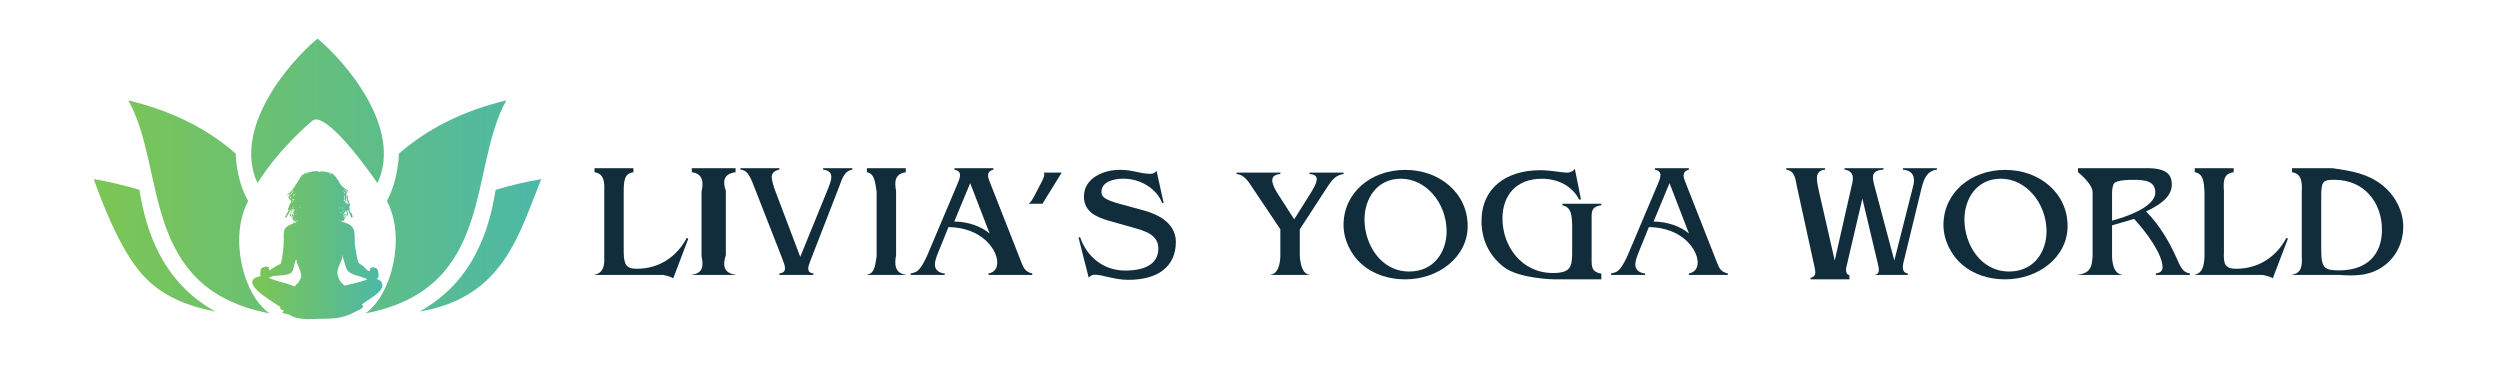 <svg xmlns="http://www.w3.org/2000/svg" xmlns:xlink="http://www.w3.org/1999/xlink" xmlns:serif="http://www.serif.com/" width="100%" height="100%" viewBox="0 0 44883 6851" xml:space="preserve" style="fill-rule:evenodd;clip-rule:evenodd;stroke-linejoin:round;stroke-miterlimit:2;">    <g transform="matrix(4.167,0,0,4.167,0,0)">        <g transform="matrix(1927.96,0,0,1927.96,404.036,758.215)">            <path d="M0.366,0.016C0.413,-0.06 0.483,-0.119 0.488,-0.123C0.51,-0.144 0.58,-0.062 0.634,0.016C0.691,-0.106 0.563,-0.255 0.5,-0.307C0.437,-0.255 0.309,-0.106 0.366,0.016ZM0.393,0.307C0.333,0.266 0.302,0.136 0.345,0.056C0.328,0.026 0.319,-0.01 0.317,-0.05C0.254,-0.106 0.173,-0.146 0.077,-0.169C0.163,-0.018 0.101,0.252 0.393,0.307ZM0.682,-0.05L0.682,-0.05C0.68,-0.01 0.671,0.026 0.655,0.056C0.698,0.136 0.666,0.266 0.607,0.307C0.898,0.252 0.837,-0.018 0.922,-0.169C0.826,-0.146 0.746,-0.106 0.682,-0.05ZM0.898,0.031C0.884,0.119 0.849,0.236 0.728,0.303C0.917,0.271 0.95,0.129 1,0.007C0.965,0.013 0.931,0.021 0.898,0.031ZM0.057,0.142C0.097,0.218 0.141,0.278 0.272,0.303C0.151,0.236 0.116,0.119 0.102,0.031C0.069,0.021 0.035,0.013 0,0.007C0.011,0.039 0.033,0.096 0.057,0.142Z" style="fill:url(#_Linear1);fill-rule:nonzero;"></path>        </g>        <g transform="matrix(560.81,0,0,560.81,1086.81,1058.88)">            <path d="M0.485,-0.573C0.485,-0.571 0.478,-0.571 0.476,-0.573C0.475,-0.574 0.472,-0.573 0.469,-0.572C0.467,-0.571 0.465,-0.57 0.463,-0.571C0.45,-0.567 0.434,-0.562 0.413,-0.561C0.406,-0.561 0.405,-0.56 0.406,-0.559C0.407,-0.556 0.402,-0.55 0.4,-0.555C0.4,-0.559 0.394,-0.551 0.392,-0.551C0.388,-0.55 0.4,-0.552 0.395,-0.546C0.392,-0.544 0.39,-0.545 0.389,-0.546C0.388,-0.547 0.387,-0.549 0.385,-0.545C0.386,-0.543 0.372,-0.539 0.377,-0.539C0.384,-0.538 0.376,-0.529 0.373,-0.528C0.37,-0.525 0.37,-0.532 0.368,-0.534C0.369,-0.53 0.366,-0.523 0.367,-0.521C0.369,-0.521 0.368,-0.518 0.364,-0.515C0.356,-0.506 0.356,-0.502 0.348,-0.49C0.338,-0.473 0.338,-0.473 0.336,-0.473C0.334,-0.473 0.334,-0.473 0.334,-0.47C0.333,-0.463 0.329,-0.459 0.328,-0.465C0.327,-0.464 0.328,-0.446 0.321,-0.449C0.32,-0.449 0.319,-0.449 0.318,-0.446C0.315,-0.434 0.299,-0.427 0.294,-0.418C0.296,-0.417 0.274,-0.395 0.282,-0.408C0.282,-0.411 0.271,-0.399 0.27,-0.397C0.271,-0.397 0.276,-0.401 0.276,-0.401C0.277,-0.398 0.267,-0.391 0.27,-0.388C0.272,-0.387 0.273,-0.388 0.277,-0.394C0.279,-0.399 0.289,-0.41 0.291,-0.411C0.291,-0.413 0.297,-0.42 0.306,-0.428L0.306,-0.428C0.324,-0.442 0.316,-0.433 0.306,-0.423C0.301,-0.418 0.294,-0.413 0.292,-0.412C0.292,-0.411 0.292,-0.41 0.291,-0.408C0.287,-0.406 0.285,-0.398 0.284,-0.39C0.285,-0.389 0.285,-0.385 0.285,-0.381C0.285,-0.376 0.284,-0.371 0.284,-0.371C0.281,-0.371 0.28,-0.374 0.281,-0.379C0.279,-0.375 0.276,-0.374 0.272,-0.381C0.268,-0.384 0.279,-0.37 0.28,-0.369C0.282,-0.367 0.279,-0.367 0.275,-0.369C0.273,-0.371 0.274,-0.37 0.278,-0.366C0.283,-0.363 0.283,-0.358 0.287,-0.356C0.296,-0.352 0.305,-0.338 0.297,-0.332C0.29,-0.323 0.285,-0.315 0.283,-0.304C0.282,-0.305 0.283,-0.312 0.281,-0.309C0.282,-0.299 0.28,-0.284 0.269,-0.281C0.281,-0.283 0.273,-0.275 0.275,-0.267C0.275,-0.26 0.272,-0.254 0.269,-0.254C0.268,-0.255 0.267,-0.254 0.267,-0.252C0.265,-0.243 0.256,-0.244 0.255,-0.235C0.255,-0.234 0.258,-0.236 0.261,-0.238C0.263,-0.24 0.266,-0.242 0.266,-0.241C0.268,-0.236 0.249,-0.226 0.253,-0.221C0.256,-0.219 0.26,-0.22 0.261,-0.215C0.263,-0.209 0.264,-0.208 0.263,-0.212C0.264,-0.221 0.266,-0.224 0.271,-0.233C0.281,-0.245 0.292,-0.276 0.301,-0.283C0.306,-0.281 0.29,-0.263 0.298,-0.262C0.304,-0.26 0.309,-0.282 0.313,-0.286C0.316,-0.284 0.31,-0.275 0.311,-0.271C0.32,-0.278 0.318,-0.294 0.325,-0.275C0.322,-0.272 0.316,-0.266 0.316,-0.263C0.316,-0.261 0.309,-0.244 0.315,-0.247C0.323,-0.25 0.318,-0.234 0.321,-0.231C0.32,-0.23 0.315,-0.233 0.315,-0.235C0.315,-0.238 0.311,-0.239 0.312,-0.243C0.312,-0.247 0.311,-0.248 0.308,-0.246C0.288,-0.232 0.322,-0.228 0.313,-0.217C0.311,-0.216 0.31,-0.216 0.307,-0.222C0.289,-0.24 0.292,-0.245 0.309,-0.263C0.3,-0.259 0.294,-0.255 0.288,-0.239C0.284,-0.231 0.289,-0.235 0.29,-0.229C0.291,-0.226 0.293,-0.225 0.295,-0.227C0.304,-0.226 0.306,-0.211 0.313,-0.205C0.312,-0.202 0.309,-0.194 0.309,-0.192C0.31,-0.19 0.31,-0.19 0.31,-0.192C0.311,-0.2 0.311,-0.199 0.316,-0.198C0.32,-0.196 0.317,-0.187 0.326,-0.183C0.336,-0.174 0.333,-0.177 0.327,-0.175C0.326,-0.174 0.325,-0.174 0.322,-0.176C0.317,-0.179 0.313,-0.179 0.31,-0.184C0.306,-0.186 0.315,-0.175 0.317,-0.173C0.246,-0.145 0.239,-0.13 0.242,-0.048C0.243,0.012 0.231,0.098 0.22,0.134C0.218,0.142 0.19,0.151 0.181,0.158C0.15,0.174 0.123,0.204 0.128,0.178C0.128,0.165 0.127,0.163 0.119,0.163C0.11,0.163 0.103,0.152 0.097,0.163C0.095,0.166 0.092,0.165 0.089,0.165C0.085,0.164 0.082,0.163 0.08,0.167C0.068,0.176 0.067,0.168 0.063,0.195C0.061,0.207 0.061,0.225 0.063,0.229C0.066,0.234 0.065,0.235 0.055,0.235C-0.107,0.276 0.134,0.416 0.202,0.461C0.224,0.471 0.211,0.474 0.217,0.488C0.225,0.491 0.24,0.495 0.245,0.5C0.239,0.5 0.233,0.508 0.23,0.513C0.242,0.523 0.275,0.523 0.29,0.533C0.34,0.563 0.417,0.567 0.481,0.562C0.603,0.558 0.673,0.569 0.788,0.509C0.805,0.498 0.868,0.478 0.847,0.457C0.845,0.454 0.843,0.452 0.843,0.451C0.894,0.407 1.034,0.346 0.992,0.279L0.993,0.278L0.993,0.278C0.987,0.268 0.971,0.26 0.956,0.254C0.973,0.246 0.973,0.223 0.968,0.207C0.966,0.196 0.97,0.19 0.958,0.179C0.953,0.172 0.951,0.168 0.941,0.172C0.939,0.172 0.938,0.172 0.937,0.17C0.934,0.161 0.929,0.164 0.924,0.166C0.921,0.168 0.919,0.169 0.916,0.169C0.9,0.164 0.909,0.192 0.903,0.195C0.874,0.192 0.862,0.156 0.834,0.144C0.812,0.131 0.811,0.127 0.796,0.039C0.787,-0.019 0.788,0.004 0.787,-0.054C0.788,-0.123 0.779,-0.159 0.709,-0.178C0.711,-0.179 0.718,-0.193 0.712,-0.186C0.708,-0.178 0.702,-0.18 0.695,-0.181C0.685,-0.182 0.708,-0.191 0.705,-0.2C0.704,-0.212 0.711,-0.2 0.713,-0.199C0.713,-0.202 0.707,-0.214 0.711,-0.215C0.712,-0.218 0.726,-0.237 0.731,-0.233C0.732,-0.232 0.734,-0.231 0.734,-0.232C0.74,-0.239 0.731,-0.262 0.729,-0.27C0.731,-0.276 0.734,-0.274 0.738,-0.269C0.739,-0.269 0.739,-0.268 0.74,-0.267C0.74,-0.266 0.74,-0.266 0.74,-0.266C0.746,-0.253 0.754,-0.23 0.758,-0.221C0.759,-0.217 0.762,-0.22 0.763,-0.218C0.764,-0.215 0.767,-0.211 0.768,-0.212C0.768,-0.216 0.766,-0.222 0.771,-0.225C0.774,-0.226 0.766,-0.24 0.765,-0.242C0.763,-0.244 0.76,-0.257 0.758,-0.259C0.757,-0.26 0.757,-0.258 0.758,-0.257C0.758,-0.255 0.759,-0.253 0.754,-0.256C0.75,-0.256 0.746,-0.276 0.747,-0.278C0.747,-0.281 0.742,-0.289 0.75,-0.287C0.751,-0.287 0.752,-0.288 0.752,-0.289C0.752,-0.29 0.752,-0.291 0.75,-0.29C0.747,-0.287 0.745,-0.292 0.745,-0.297C0.744,-0.302 0.746,-0.307 0.749,-0.304C0.757,-0.306 0.744,-0.34 0.74,-0.346C0.736,-0.353 0.736,-0.354 0.735,-0.364C0.736,-0.381 0.727,-0.372 0.733,-0.386C0.736,-0.391 0.736,-0.391 0.732,-0.391C0.729,-0.391 0.729,-0.388 0.728,-0.385C0.728,-0.383 0.728,-0.38 0.725,-0.38C0.724,-0.38 0.719,-0.399 0.721,-0.403C0.728,-0.399 0.731,-0.384 0.727,-0.404C0.724,-0.418 0.724,-0.419 0.722,-0.419C0.718,-0.421 0.716,-0.425 0.709,-0.43C0.688,-0.448 0.734,-0.421 0.734,-0.412C0.735,-0.406 0.738,-0.408 0.74,-0.41C0.741,-0.412 0.742,-0.413 0.74,-0.412C0.736,-0.413 0.728,-0.429 0.739,-0.418C0.739,-0.426 0.709,-0.441 0.7,-0.449C0.699,-0.452 0.694,-0.451 0.693,-0.455C0.692,-0.457 0.692,-0.458 0.69,-0.458C0.689,-0.457 0.688,-0.459 0.687,-0.461C0.687,-0.463 0.686,-0.466 0.684,-0.465C0.68,-0.465 0.663,-0.498 0.659,-0.505C0.66,-0.506 0.644,-0.519 0.647,-0.519C0.649,-0.522 0.643,-0.524 0.644,-0.528C0.643,-0.533 0.641,-0.53 0.64,-0.532C0.64,-0.532 0.639,-0.533 0.637,-0.533C0.63,-0.536 0.635,-0.542 0.628,-0.545C0.625,-0.546 0.614,-0.557 0.613,-0.555C0.613,-0.551 0.606,-0.555 0.605,-0.56C0.605,-0.562 0.605,-0.562 0.594,-0.562C0.584,-0.562 0.578,-0.564 0.572,-0.566C0.566,-0.568 0.56,-0.57 0.55,-0.57C0.537,-0.569 0.541,-0.57 0.536,-0.574C0.534,-0.574 0.522,-0.569 0.522,-0.568C0.522,-0.566 0.517,-0.567 0.514,-0.568C0.513,-0.57 0.499,-0.574 0.491,-0.574C0.488,-0.574 0.486,-0.574 0.485,-0.573ZM0.571,-0.562C0.567,-0.562 0.577,-0.562 0.574,-0.562C0.574,-0.562 0.573,-0.562 0.573,-0.562C0.572,-0.562 0.571,-0.562 0.571,-0.562ZM0.413,-0.558C0.421,-0.561 0.426,-0.555 0.415,-0.554L0.415,-0.554C0.414,-0.554 0.414,-0.554 0.414,-0.554C0.41,-0.554 0.41,-0.557 0.413,-0.558ZM0.598,-0.549C0.595,-0.549 0.593,-0.557 0.595,-0.558C0.599,-0.56 0.602,-0.557 0.603,-0.554C0.603,-0.551 0.602,-0.549 0.599,-0.549C0.598,-0.549 0.598,-0.549 0.598,-0.549ZM0.625,-0.536C0.624,-0.538 0.624,-0.539 0.625,-0.538C0.626,-0.538 0.627,-0.535 0.626,-0.535C0.626,-0.535 0.626,-0.535 0.625,-0.536ZM0.634,-0.53C0.633,-0.53 0.632,-0.532 0.634,-0.532C0.635,-0.531 0.636,-0.529 0.635,-0.529C0.634,-0.529 0.634,-0.529 0.634,-0.53ZM0.708,-0.438C0.714,-0.436 0.715,-0.434 0.713,-0.434C0.712,-0.434 0.71,-0.435 0.708,-0.438ZM0.328,-0.431C0.328,-0.431 0.329,-0.432 0.329,-0.432C0.331,-0.432 0.33,-0.431 0.329,-0.43C0.329,-0.43 0.329,-0.43 0.328,-0.43C0.328,-0.43 0.328,-0.431 0.328,-0.431ZM0.685,-0.426C0.684,-0.426 0.684,-0.428 0.685,-0.428C0.687,-0.428 0.687,-0.426 0.685,-0.426ZM0.293,-0.389C0.289,-0.389 0.313,-0.425 0.319,-0.421C0.315,-0.414 0.302,-0.401 0.299,-0.394L0.299,-0.394C0.297,-0.39 0.295,-0.388 0.294,-0.388C0.294,-0.388 0.293,-0.389 0.293,-0.389ZM0.71,-0.403C0.707,-0.407 0.689,-0.428 0.705,-0.416L0.705,-0.416C0.71,-0.413 0.717,-0.401 0.714,-0.401C0.713,-0.401 0.712,-0.402 0.71,-0.403ZM0.317,-0.39C0.319,-0.398 0.322,-0.405 0.325,-0.398C0.325,-0.396 0.321,-0.382 0.32,-0.38C0.319,-0.38 0.319,-0.38 0.319,-0.38C0.316,-0.38 0.316,-0.385 0.317,-0.39ZM0.707,-0.373C0.707,-0.38 0.709,-0.388 0.711,-0.386C0.714,-0.383 0.711,-0.357 0.708,-0.359C0.708,-0.359 0.708,-0.359 0.708,-0.359C0.706,-0.359 0.706,-0.366 0.707,-0.373ZM0.291,-0.376C0.295,-0.376 0.301,-0.364 0.299,-0.363C0.299,-0.362 0.298,-0.362 0.298,-0.362C0.293,-0.362 0.288,-0.375 0.291,-0.376ZM0.723,-0.342C0.72,-0.351 0.722,-0.368 0.726,-0.372C0.734,-0.376 0.722,-0.344 0.732,-0.34C0.736,-0.334 0.735,-0.332 0.737,-0.329C0.741,-0.328 0.739,-0.316 0.735,-0.32C0.732,-0.324 0.715,-0.34 0.717,-0.344C0.717,-0.347 0.719,-0.346 0.721,-0.343L0.721,-0.343C0.722,-0.341 0.722,-0.34 0.723,-0.34C0.723,-0.34 0.723,-0.341 0.723,-0.342ZM0.319,-0.372C0.32,-0.373 0.321,-0.371 0.32,-0.37C0.32,-0.37 0.32,-0.37 0.32,-0.37C0.319,-0.37 0.318,-0.372 0.319,-0.372ZM0.31,-0.357C0.31,-0.364 0.316,-0.36 0.32,-0.355C0.322,-0.353 0.323,-0.35 0.319,-0.35L0.319,-0.35C0.317,-0.351 0.317,-0.35 0.317,-0.349C0.317,-0.347 0.317,-0.347 0.317,-0.347C0.314,-0.347 0.308,-0.356 0.31,-0.357ZM0.71,-0.356C0.71,-0.36 0.712,-0.358 0.714,-0.352C0.715,-0.343 0.711,-0.34 0.72,-0.33L0.72,-0.33C0.732,-0.312 0.705,-0.339 0.71,-0.344C0.711,-0.345 0.709,-0.353 0.708,-0.347C0.707,-0.343 0.705,-0.342 0.704,-0.345C0.702,-0.356 0.705,-0.355 0.707,-0.354C0.708,-0.354 0.709,-0.353 0.709,-0.353C0.71,-0.353 0.71,-0.354 0.71,-0.356ZM0.313,-0.339C0.313,-0.336 0.312,-0.331 0.31,-0.331C0.309,-0.331 0.307,-0.35 0.313,-0.339ZM0.719,-0.321C0.708,-0.324 0.721,-0.328 0.719,-0.321ZM0.726,-0.324C0.725,-0.326 0.73,-0.324 0.727,-0.323C0.727,-0.323 0.726,-0.323 0.726,-0.324ZM0.369,-0.315C0.369,-0.313 0.368,-0.311 0.367,-0.311C0.365,-0.311 0.366,-0.32 0.369,-0.315ZM0.322,-0.299C0.322,-0.297 0.32,-0.295 0.319,-0.295C0.316,-0.296 0.32,-0.302 0.322,-0.299ZM0.366,-0.288C0.364,-0.289 0.364,-0.298 0.366,-0.298C0.369,-0.297 0.368,-0.288 0.366,-0.288C0.366,-0.288 0.366,-0.288 0.366,-0.288ZM0.684,-0.294C0.684,-0.295 0.684,-0.296 0.685,-0.296C0.686,-0.297 0.687,-0.296 0.686,-0.295C0.686,-0.294 0.685,-0.293 0.685,-0.293C0.684,-0.293 0.684,-0.294 0.684,-0.294ZM0.692,-0.286C0.691,-0.287 0.692,-0.296 0.694,-0.296C0.698,-0.294 0.695,-0.286 0.693,-0.286C0.693,-0.286 0.693,-0.286 0.692,-0.286ZM0.309,-0.288C0.303,-0.3 0.32,-0.296 0.309,-0.288ZM0.669,-0.295C0.676,-0.293 0.672,-0.287 0.669,-0.287C0.668,-0.287 0.667,-0.289 0.669,-0.295ZM0.704,-0.279L0.704,-0.279C0.703,-0.279 0.701,-0.287 0.704,-0.285C0.706,-0.284 0.708,-0.278 0.706,-0.278C0.706,-0.278 0.705,-0.278 0.704,-0.279ZM0.689,-0.277C0.688,-0.277 0.687,-0.281 0.689,-0.281C0.69,-0.281 0.69,-0.28 0.69,-0.279C0.69,-0.278 0.69,-0.277 0.689,-0.277C0.689,-0.277 0.689,-0.277 0.689,-0.277ZM0.285,-0.275C0.287,-0.278 0.288,-0.281 0.287,-0.276C0.286,-0.269 0.275,-0.264 0.276,-0.269C0.276,-0.272 0.279,-0.274 0.282,-0.272C0.282,-0.272 0.282,-0.272 0.282,-0.272C0.282,-0.272 0.283,-0.274 0.285,-0.275ZM0.336,-0.275C0.337,-0.276 0.337,-0.277 0.338,-0.277C0.34,-0.277 0.339,-0.275 0.338,-0.274C0.337,-0.274 0.337,-0.273 0.337,-0.273C0.336,-0.273 0.336,-0.274 0.336,-0.275ZM0.696,-0.267C0.696,-0.271 0.694,-0.277 0.699,-0.27C0.701,-0.266 0.7,-0.262 0.698,-0.262C0.698,-0.262 0.697,-0.263 0.696,-0.267ZM0.704,-0.248C0.704,-0.251 0.71,-0.254 0.711,-0.258C0.711,-0.26 0.713,-0.263 0.714,-0.263C0.719,-0.265 0.716,-0.27 0.723,-0.265C0.726,-0.263 0.726,-0.261 0.724,-0.262C0.721,-0.258 0.732,-0.247 0.726,-0.241L0.726,-0.241C0.724,-0.233 0.712,-0.227 0.709,-0.223C0.703,-0.211 0.704,-0.225 0.702,-0.229C0.7,-0.231 0.701,-0.232 0.705,-0.23C0.711,-0.228 0.722,-0.243 0.717,-0.247C0.715,-0.25 0.705,-0.242 0.706,-0.24C0.706,-0.238 0.703,-0.234 0.701,-0.234C0.697,-0.236 0.706,-0.245 0.704,-0.248ZM0.675,-0.263C0.675,-0.264 0.676,-0.264 0.677,-0.264L0.677,-0.264C0.68,-0.264 0.678,-0.262 0.676,-0.262C0.676,-0.262 0.675,-0.262 0.675,-0.263ZM0.327,-0.26C0.327,-0.258 0.319,-0.256 0.321,-0.26L0.321,-0.26C0.322,-0.262 0.326,-0.262 0.327,-0.26ZM0.676,-0.259L0.676,-0.259C0.677,-0.259 0.678,-0.258 0.678,-0.257C0.677,-0.256 0.677,-0.255 0.676,-0.255C0.675,-0.255 0.673,-0.259 0.676,-0.259ZM0.685,-0.252C0.688,-0.255 0.69,-0.261 0.691,-0.255C0.692,-0.252 0.687,-0.249 0.684,-0.249C0.683,-0.249 0.683,-0.25 0.685,-0.252ZM0.327,-0.256C0.331,-0.25 0.33,-0.247 0.329,-0.247C0.328,-0.247 0.327,-0.25 0.327,-0.256ZM0.689,-0.244C0.689,-0.245 0.693,-0.245 0.692,-0.244C0.692,-0.243 0.691,-0.243 0.69,-0.243C0.689,-0.243 0.689,-0.243 0.689,-0.244ZM0.338,-0.238C0.337,-0.239 0.34,-0.244 0.341,-0.244C0.344,-0.243 0.34,-0.238 0.338,-0.238C0.338,-0.238 0.338,-0.238 0.338,-0.238ZM0.677,-0.232C0.677,-0.234 0.679,-0.234 0.679,-0.232C0.679,-0.231 0.678,-0.231 0.678,-0.231C0.677,-0.231 0.677,-0.231 0.677,-0.232ZM0.331,-0.211C0.33,-0.213 0.33,-0.216 0.331,-0.215C0.332,-0.215 0.333,-0.213 0.333,-0.211C0.334,-0.208 0.334,-0.205 0.333,-0.206C0.333,-0.206 0.333,-0.206 0.333,-0.206C0.333,-0.206 0.332,-0.208 0.331,-0.211ZM0.372,-0.208C0.371,-0.208 0.371,-0.21 0.37,-0.212C0.369,-0.216 0.373,-0.215 0.373,-0.212C0.374,-0.21 0.373,-0.208 0.372,-0.208C0.372,-0.208 0.372,-0.208 0.372,-0.208ZM0.671,-0.197C0.672,-0.2 0.674,-0.201 0.674,-0.199C0.675,-0.195 0.672,-0.193 0.67,-0.193C0.669,-0.193 0.669,-0.194 0.671,-0.197ZM0.343,-0.193C0.338,-0.202 0.34,-0.202 0.347,-0.193C0.351,-0.187 0.352,-0.185 0.35,-0.185C0.349,-0.185 0.345,-0.188 0.343,-0.193ZM0.695,-0.195C0.695,-0.19 0.686,-0.187 0.696,-0.189C0.695,-0.187 0.687,-0.178 0.688,-0.183C0.688,-0.185 0.687,-0.185 0.686,-0.184C0.686,-0.184 0.685,-0.184 0.685,-0.185L0.685,-0.185C0.688,-0.19 0.695,-0.204 0.695,-0.195ZM0.324,-0.194C0.32,-0.201 0.332,-0.191 0.331,-0.189C0.33,-0.188 0.341,-0.18 0.337,-0.18C0.333,-0.178 0.335,-0.176 0.329,-0.182L0.329,-0.182C0.323,-0.189 0.325,-0.187 0.329,-0.187C0.329,-0.188 0.325,-0.194 0.324,-0.194ZM0.657,0.184C0.666,0.151 0.671,0.145 0.682,0.121C0.688,0.115 0.681,0.11 0.687,0.105C0.692,0.1 0.688,0.093 0.691,0.088C0.692,0.085 0.692,0.084 0.691,0.082C0.687,0.077 0.69,0.067 0.693,0.079C0.728,0.17 0.702,0.203 0.82,0.234C0.832,0.237 0.896,0.257 0.878,0.261L0.878,0.261C0.835,0.278 0.759,0.294 0.711,0.306C0.676,0.285 0.644,0.23 0.657,0.184ZM0.128,0.246C0.126,0.24 0.147,0.24 0.15,0.236C0.186,0.224 0.267,0.234 0.299,0.207C0.317,0.197 0.326,0.121 0.335,0.108C0.344,0.105 0.339,0.121 0.342,0.125C0.343,0.133 0.348,0.14 0.35,0.148C0.357,0.164 0.386,0.225 0.372,0.25L0.372,0.249L0.372,0.249C0.367,0.26 0.355,0.287 0.345,0.291C0.339,0.294 0.332,0.31 0.324,0.313C0.267,0.285 0.184,0.275 0.128,0.246ZM0.291,-0.411C0.291,-0.411 0.291,-0.411 0.291,-0.411C0.292,-0.411 0.292,-0.411 0.292,-0.412C0.292,-0.412 0.292,-0.412 0.292,-0.412C0.292,-0.412 0.292,-0.411 0.291,-0.411ZM0.282,-0.389C0.282,-0.388 0.281,-0.383 0.281,-0.379C0.282,-0.381 0.283,-0.386 0.284,-0.39C0.284,-0.39 0.283,-0.39 0.283,-0.39C0.283,-0.39 0.283,-0.39 0.282,-0.389ZM0.72,-0.33L0.72,-0.33C0.72,-0.33 0.72,-0.33 0.72,-0.33L0.72,-0.33ZM0.749,-0.304L0.749,-0.3L0.751,-0.303C0.75,-0.303 0.75,-0.303 0.749,-0.304C0.749,-0.304 0.749,-0.304 0.749,-0.304ZM0.736,-0.267C0.736,-0.265 0.739,-0.265 0.74,-0.266C0.739,-0.267 0.738,-0.268 0.738,-0.269C0.738,-0.269 0.738,-0.269 0.738,-0.269C0.737,-0.269 0.736,-0.268 0.736,-0.267Z" style="fill:url(#_Linear2);fill-rule:nonzero;"></path>        </g>        <g transform="matrix(1,0,0,1,4491.39,743.782)">            <path d="M0,134.104L-59.515,134.104C-48.617,125.483 -42.121,113.605 -35.625,101.536L-7.963,48.469C0.838,31.802 7.963,17.242 7.963,8.046C7.963,4.789 7.334,2.108 5.029,0L82.775,0L0,134.104Z" style="fill:rgb(17,44,59);fill-rule:nonzero;"></path>        </g>        <g transform="matrix(1,0,0,1,2729.1,1181.73)">            <path d="M0,-439.477C-40.445,-435.262 -41.283,-398.863 -41.912,-360.164L-41.912,-97.512C-41.283,-41.571 -31.434,-23.755 14.669,-23.755C112.742,-23.755 188.812,-78.162 229.676,-156.901L236.381,-153.453L171.418,17.626C163.874,9.963 127.621,2.683 127.621,2.683L-167.646,2.683L-167.646,1.725C-128.669,-5.938 -124.268,-38.889 -125.735,-72.799L-125.735,-355.567C-124.268,-393.499 -124.896,-433.539 -167.646,-439.669L-167.646,-457.103L0,-457.103L0,-439.477Z" style="fill:rgb(17,44,59);fill-rule:nonzero;"></path>        </g>        <g transform="matrix(1,0,0,1,3169.17,1166.98)">            <path d="M0,-424.917C-54.275,-418.021 -55.114,-382.77 -41.912,-344.838L-41.912,-67.626C-55.114,-29.693 -54.275,10.346 0,16.477L0,17.434L-188.602,17.434L-188.602,16.477C-138.727,10.921 -138.099,-24.904 -146.691,-62.836L-146.691,-340.815C-138.099,-378.747 -138.727,-418.787 -188.602,-424.918L-188.602,-442.351L0,-442.351L0,-424.917Z" style="fill:rgb(17,44,59);fill-rule:nonzero;"></path>        </g>        <g transform="matrix(1,0,0,1,3672.53,1177.9)">            <path d="M0,-446.765C-36.089,-442.552 -46.16,-402.146 -56.861,-374.187L-180.865,-54.96C-185.9,-41.747 -190.307,-29.874 -190.307,-20.682C-190.307,-9.575 -184.642,-1.724 -168.066,0.191L-168.066,6.51L-314.756,6.51L-314.756,0.191C-297.363,-1.915 -290.448,-9.575 -290.448,-22.214C-290.448,-32.747 -295.267,-45.194 -301.554,-62.046L-425.822,-379.932C-446.988,-434.509 -458.932,-444.275 -482.403,-446.956L-482.403,-453.275L-314.756,-453.275L-314.756,-447.145C-339.721,-441.589 -347.694,-429.136 -347.694,-414.768C-347.694,-403.082 -339.931,-375.495 -333.638,-358.827L-224.756,-71.27L-104.965,-364.957C-99.51,-379.517 -90.909,-399.441 -90.909,-415.342C-90.909,-431.243 -99.511,-444.27 -126.154,-447.144L-126.154,-453.275L-0.419,-453.275L-0.419,-446.955L0,-446.765Z" style="fill:rgb(17,44,59);fill-rule:nonzero;"></path>        </g>        <g transform="matrix(1,0,0,1,3902.63,1166.98)">            <path d="M0,-424.917C-48.408,-418.021 -49.246,-382.77 -41.912,-344.838L-41.912,-67.626C-49.246,-29.693 -48.408,10.346 0,16.477L0,17.434L-167.646,17.434L-167.646,16.477C-133.069,10.921 -132.231,-24.904 -125.735,-62.836L-125.735,-340.815C-132.231,-378.747 -133.069,-418.787 -167.646,-424.918L-167.646,-442.351L0,-442.351L0,-424.917Z" style="fill:rgb(17,44,59);fill-rule:nonzero;"></path>        </g>        <g transform="matrix(1,0,0,1,4111.47,954.518)">            <path d="M0,-0.001C55.743,-0.001 116.095,19.923 152.349,51.725L68.526,-165.523L-0.209,0L0,-0.001ZM168.364,-223.382C154.114,-219.936 145.522,-212.276 145.522,-198.296C145.522,-189.87 149.503,-178.764 152.647,-171.103L287.812,172.635C298.081,198.487 304.367,216.679 336.01,223.573L336.01,229.892L147.408,229.892L147.408,223.762C175.07,218.206 185.129,199.623 185.129,175.484C185.129,122.992 121.213,25.863 -25.058,23.755L-71.161,137.552C-77.238,153.453 -83.525,169.929 -83.525,186.596C-83.525,208.627 -63.617,222.421 -41.194,223.762L-41.194,229.892L-187.885,229.892L-187.885,223.573C-169.234,220.126 -158.966,215.913 -147.44,201.168C-133.4,182.975 -121.036,156.549 -112.444,136.25L13.082,-160.571C18.53,-173.785 24.816,-187.19 24.816,-201.169C24.816,-213.807 13.919,-221.467 0.717,-223.574L0.717,-229.893L168.364,-229.893L168.364,-223.382Z" style="fill:rgb(17,44,59);fill-rule:nonzero;"></path>        </g>        <g transform="matrix(1,0,0,1,5013.28,1063.3)">            <path d="M0,-189.278L-6.077,-187.937C-29.547,-250.774 -100.378,-293.496 -172.675,-293.496C-215.006,-293.496 -267.814,-280.469 -267.814,-236.215C-267.814,-212.842 -248.116,-201.731 -190.068,-185.255L-84.451,-156.327C13.622,-129.506 52.809,-77.78 52.809,-21.073C52.809,87.934 -27.871,142.342 -151.51,142.342C-213.33,142.342 -261.528,120.311 -297.153,120.311C-308.469,120.311 -316.013,125.867 -322.719,132.763L-366.516,-39.656L-359.81,-41.763C-332.777,38.891 -262.575,102.303 -165.969,102.303C-69.363,102.303 -22.631,67.244 -22.631,7.089C-22.631,-53.067 -82.146,-68.776 -133.488,-83.336L-233.866,-111.689C-292.751,-128.165 -343.255,-153.07 -343.255,-216.482C-343.255,-297.136 -257.336,-331.62 -188.601,-331.62C-130.553,-331.62 -101.844,-314.379 -57.418,-314.379C-44.635,-314.379 -37.719,-318.593 -30.175,-326.831L0.001,-189.662L0,-189.278Z" style="fill:rgb(17,44,59);fill-rule:nonzero;"></path>        </g>        <g transform="matrix(1,0,0,1,5788.65,1178.28)">            <path d="M0,-428.366C-31.015,-423.577 -45.474,-410.358 -72.298,-368.977L-188.603,-190.427L-188.603,-78.929C-188.603,-78.929 -187.345,3.066 -146.691,5.174L-146.691,6.131L-314.337,6.131L-314.337,5.174C-271.797,0.384 -272.426,-74.14 -272.426,-74.14L-272.426,-190.427L-388.94,-364.187C-406.333,-389.667 -424.565,-425.492 -461.028,-428.366L-461.028,-434.497L-272.426,-434.497L-272.426,-428.366C-297.992,-427.025 -307.212,-415.914 -307.212,-401.545C-307.212,-382.196 -291.496,-355.375 -278.712,-336.026L-212.702,-233.34L-147.32,-337.367C-129.507,-365.72 -115.467,-389.859 -115.467,-406.335C-115.467,-418.787 -124.059,-427.025 -146.691,-428.366L-146.691,-434.497L0,-434.497L0,-428.366Z" style="fill:rgb(17,44,59);fill-rule:nonzero;"></path>        </g>        <g transform="matrix(1,0,0,1,5878.88,989.035)">            <path d="M0,-42.597C0,60.088 67.059,180.782 193.003,180.782C298.62,180.782 353.734,96.679 353.734,7.788C353.734,-115.013 264.043,-219.04 157.587,-219.04C51.132,-219.04 0,-131.489 0,-42.597M175.819,214.533C107.084,214.533 40.864,194.609 -9.64,151.121C-60.144,107.633 -90.32,42.88 -90.32,-19.958C-90.32,-157.894 26.614,-257.13 175.19,-257.13C323.767,-257.13 444.472,-157.127 444.472,-15.168C444.472,119.319 317.689,214.533 176.028,214.533L175.819,214.533Z" style="fill:rgb(17,44,59);fill-rule:nonzero;"></path>        </g>        <g transform="matrix(1,0,0,1,6811.29,1072.41)">            <path d="M0,-213.678L-7.543,-212.299C-37.72,-271.775 -99.54,-302.3 -168.275,-302.3C-279.131,-302.3 -338.017,-230.614 -338.017,-130.767C-338.017,-12.407 -256.499,103.787 -120.706,103.787C-43.797,103.787 -39.187,76.216 -37.721,21.663L-37.721,-103.521C-39.188,-140.687 -40.025,-180.727 -79.632,-187.624L-79.632,-194.52L88.014,-194.52L88.014,-188.39C46.941,-181.493 46.103,-164.634 46.103,-133.982L46.103,46.867C46.103,78.861 46.941,99.168 88.014,106.639L88.014,131.161L-112.323,131.161C-112.323,131.161 -266.139,129.389 -332.569,77.791C-396.693,28.163 -428.337,-41.948 -428.337,-119.345C-428.337,-263.898 -320.415,-339.128 -174.981,-339.128C-131.184,-339.128 -78.375,-328.494 -60.981,-328.494C-45.055,-328.494 -34.577,-334.205 -26.195,-344.839L0.21,-213.678L0,-213.678Z" style="fill:rgb(17,44,59);fill-rule:nonzero;"></path>        </g>        <g transform="matrix(1,0,0,1,7124.49,954.518)">            <path d="M0,-0.001C55.742,-0.001 116.095,19.923 152.348,51.725L68.525,-165.523L-0.21,0L0,-0.001ZM152.019,-223.382C137.77,-219.936 129.177,-212.276 129.177,-198.296C129.177,-189.87 133.159,-178.764 136.302,-171.103L271.467,172.635C281.735,198.487 288.022,216.679 319.665,223.573L319.665,229.892L152.019,229.892L152.019,223.762C179.68,218.206 189.738,199.623 189.738,175.484C189.738,122.992 125.824,25.863 -20.447,23.755L-66.55,137.552C-72.628,153.453 -78.914,169.929 -78.914,186.596C-78.914,208.627 -58.797,222.421 -36.584,223.762L-36.584,229.892L-183.274,229.892L-183.274,223.573C-164.624,220.126 -154.355,215.913 -142.83,201.168C-128.789,182.975 -116.425,156.549 -107.833,136.25L17.691,-160.571C23.14,-173.785 29.427,-187.19 29.427,-201.169C29.427,-213.807 18.53,-221.467 5.328,-223.574L5.328,-229.893L152.019,-229.893L152.019,-223.382Z" style="fill:rgb(17,44,59);fill-rule:nonzero;"></path>        </g>        <g transform="matrix(1,0,0,1,8345.47,1197.43)">            <path d="M0,-466.677C-48.069,-461.694 -59.824,-415.696 -68.431,-379.281L-141.689,-77.996C-141.689,-77.996 -142.529,-76.654 -142.529,-75.888C-144.838,-66.88 -147.147,-56.339 -147.147,-46.565C-147.147,-33.34 -142.529,-21.458 -125.946,-19.349L-125.946,-13.025L-272.637,-13.025L-272.637,-12.1C-254.075,-14.783 -250.513,-24.553 -250.513,-34.898C-250.513,-41.029 -251.979,-47.925 -253.447,-54.822L-321.553,-341.614L-386.097,-65.742C-388.192,-56.164 -391.964,-44.286 -391.964,-33.941C-391.964,-22.829 -387.564,-14.016 -377.416,-11.909L-377.416,6.133L-545.062,6.133L-545.062,-0.452C-529.345,-4.044 -524.316,-12.825 -524.316,-24.4C-524.316,-30.187 -525.783,-37.571 -527.25,-44.754L-603.529,-393.386C-610.025,-423.918 -611.283,-461.835 -649.841,-466.225L-649.841,-472.81L-482.195,-472.81L-482.195,-466.68C-510.065,-463.997 -517.4,-448.097 -517.4,-429.514C-517.4,-414.953 -514.466,-399.819 -510.275,-380.47L-440.702,-74.904L-367.566,-397.712C-365.471,-407.29 -362.537,-418.402 -362.537,-428.747C-362.537,-446.755 -370.5,-462.465 -398.372,-466.68L-398.372,-472.81L-230.725,-472.81L-230.725,-466.68C-266.979,-464.573 -275.99,-450.779 -275.99,-433.536C-275.99,-422.425 -273.476,-412.08 -269.494,-396.37L-183.994,-75.096L-104.361,-389.474C-101.847,-399.053 -99.332,-410.164 -99.332,-420.509C-99.332,-442.541 -109.182,-463.231 -146.901,-466.68L-146.901,-472.81L-0.211,-472.81L-0.211,-466.486L0,-466.677Z" style="fill:rgb(17,44,59);fill-rule:nonzero;"></path>        </g>        <g transform="matrix(1,0,0,1,8463.57,989.035)">            <path d="M0,-42.597C0,60.088 67.06,180.782 193.003,180.782C298.62,180.782 353.734,96.679 353.734,7.788C353.734,-115.013 264.044,-219.04 157.588,-219.04C51.133,-219.04 0.001,-131.489 0.001,-42.597L0,-42.597ZM175.819,214.533C107.085,214.533 40.864,194.609 -9.64,151.121C-60.143,107.633 -90.319,42.88 -90.319,-19.958C-90.319,-157.894 26.614,-257.13 175.191,-257.13C323.769,-257.13 444.474,-157.127 444.474,-15.168C444.474,119.319 317.691,214.533 176.029,214.533L175.819,214.533Z" style="fill:rgb(17,44,59);fill-rule:nonzero;"></path>        </g>        <g transform="matrix(1,0,0,1,9099.66,958.19)">            <path d="M0,-7.729C53.647,-21.523 186.298,-65.01 186.298,-128.997C186.298,-178.616 140.194,-183.405 95.769,-183.405C73.975,-183.405 22.633,-183.405 9.012,-168.27C1.468,-159.266 0,-138.001 0,-125.548L0,-7.537L0,-7.729ZM146.691,-233.949C229.786,-233.949 257.484,-210.173 257.484,-162.622C257.484,-105.293 195.956,-70.972 146.691,-47.197C205.894,13.009 249.027,87.019 281.377,161.221C300.618,205.32 310.556,215.099 335.293,219.892L335.293,226.22L188.603,226.22L188.603,220.089C205.786,217.407 217.521,210.51 217.521,193.268C217.521,136.753 146.691,40.773 95.14,-14.976L0,12.611L0,141.159C0,141.159 -3.143,219.131 41.912,225.262L41.912,226.22L-146.69,226.22L-146.69,225.261C-87.805,218.362 -86.966,183.097 -83.823,145.34L-83.823,-131.987C-86.966,-169.936 -146.69,-216.125 -146.69,-216.125L-146.69,-233.566L146.691,-233.566L146.691,-233.949Z" style="fill:rgb(17,44,59);fill-rule:nonzero;"></path>        </g>        <g transform="matrix(1,0,0,1,9623.77,1181.73)">            <path d="M0,-439.477C-44.438,-435.262 -45.28,-398.863 -42.121,-360.164L-42.121,-97.512C-45.28,-41.571 -35.382,-23.755 10.741,-23.755C109.307,-23.755 185.968,-78.162 226.826,-156.901L233.566,-153.453L168.277,17.626C160.695,9.963 124.26,2.683 124.26,2.683L-167.856,2.683L-167.856,1.725C-132.86,-5.938 -128.25,-38.889 -125.944,-72.799L-125.944,-355.567C-128.25,-393.499 -129.088,-433.539 -167.856,-439.669L-167.856,-457.103L-0.21,-457.103L-0.21,-439.669L0,-439.477Z" style="fill:rgb(17,44,59);fill-rule:nonzero;"></path>        </g>        <g transform="matrix(1,0,0,1,10000.8,838.454)">            <path d="M0,237.49C0,318.144 15.088,326.382 77.746,326.382C196.984,326.382 261.738,258.755 261.738,151.28C261.738,36.909 187.764,-63.861 56.58,-63.861C6.705,-63.861 -0.001,-56.965 -0.001,8.555L-0.001,237.49L0,237.49ZM48.827,-113.638C128.04,-102.335 197.403,-91.415 260.061,-43.138C318.108,1.691 353.523,69.893 353.523,139.627C353.523,200.932 326.281,264.535 273.473,304.383C213.958,349.979 150.462,351.32 76.488,345.956L-125.735,345.956L-125.735,344.998C-82.776,338.102 -81.938,302.851 -83.824,265.685L-83.824,-12.294C-81.938,-50.226 -82.776,-90.266 -125.735,-96.396L-125.735,-113.83L48.407,-113.83L48.827,-113.638Z" style="fill:rgb(17,44,59);fill-rule:nonzero;"></path>        </g>    </g>    <defs>        <linearGradient id="_Linear1" x1="0" y1="0" x2="1" y2="0" gradientUnits="userSpaceOnUse" gradientTransform="matrix(1,0,0,-1,0,-9.37569e-07)"><stop offset="0" style="stop-color:rgb(125,198,83);stop-opacity:1"></stop><stop offset="1" style="stop-color:rgb(76,184,167);stop-opacity:1"></stop></linearGradient>        <linearGradient id="_Linear2" x1="0" y1="0" x2="1" y2="0" gradientUnits="userSpaceOnUse" gradientTransform="matrix(1,0,0,-1,0,-0.005)"><stop offset="0" style="stop-color:rgb(125,198,83);stop-opacity:1"></stop><stop offset="1" style="stop-color:rgb(76,184,167);stop-opacity:1"></stop></linearGradient>    </defs></svg>